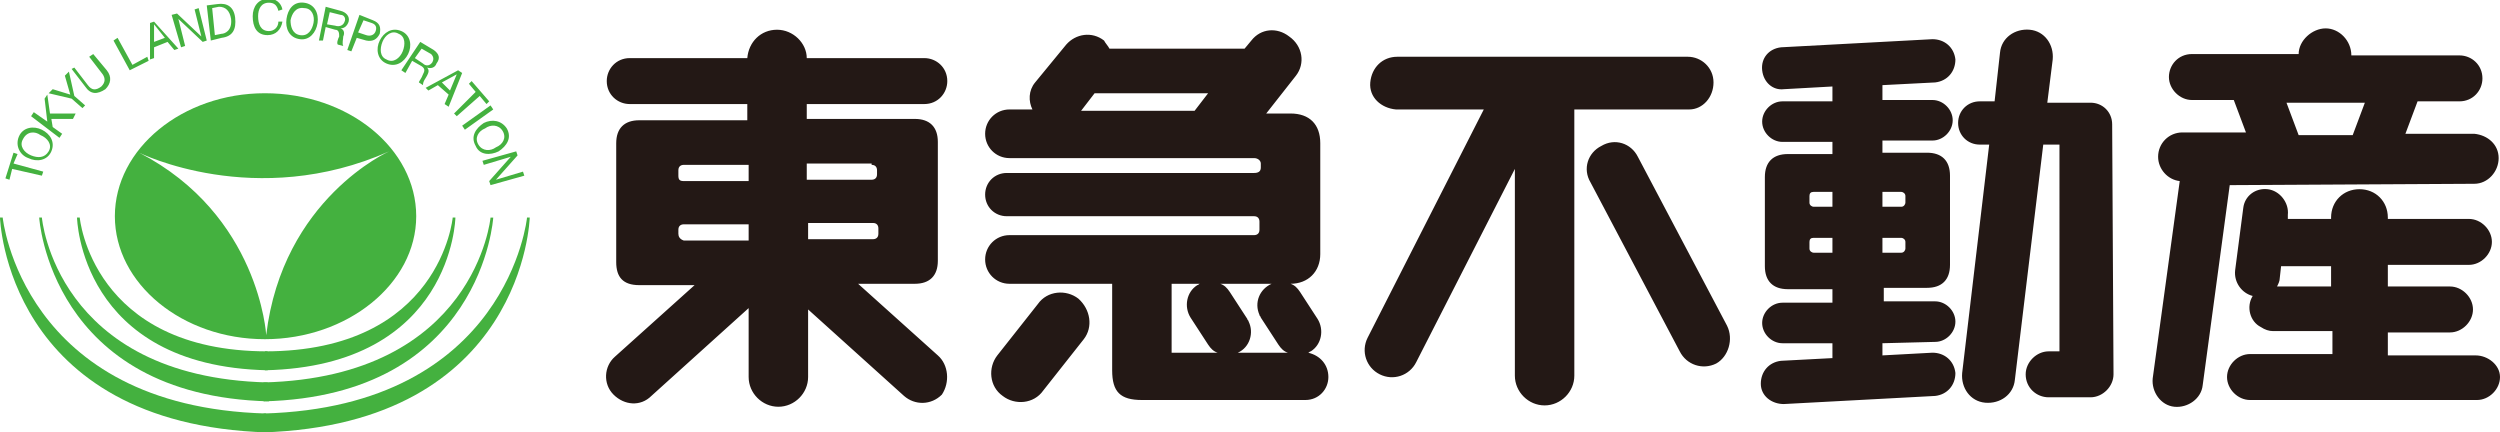 <?xml version="1.0" encoding="utf-8"?>
<!-- Generator: Adobe Illustrator 25.2.3, SVG Export Plug-In . SVG Version: 6.00 Build 0)  -->
<svg version="1.1" id="レイヤー_1" xmlns="http://www.w3.org/2000/svg" xmlns:xlink="http://www.w3.org/1999/xlink" x="0px"
	 y="0px" viewBox="0 0 185 32" style="enable-background:new 0 0 185 32;" xml:space="preserve">
<style type="text/css">
	.st0{fill:#44B13F;}
	.st1{fill:#231815;}
</style>
<path class="st0" d="M19.6,6.9C13.5,6.9,8.5,11,8.5,16s5,9.1,11.1,9.1S30.8,21,30.8,16S25.8,6.9,19.6,6.9L19.6,6.9z M19.7,24.8
	c0,0-0.5-8.9-9.4-13.5c0,0,8.6,4.3,18.5-0.1C28.8,11.2,20.9,14.7,19.7,24.8L19.7,24.8z"/>
<path class="st0" d="M19.8,26c-13,0-13.9-9.9-13.9-9.9H5.7c0,0,0.2,11,14.1,11.3"/>
<path class="st0" d="M19.8,28.3C4.1,27.9,3.1,16.1,3.1,16.1H2.9c0,0,0.8,13.2,17,13.6"/>
<path class="st0" d="M19.7,30.6C1.6,30.1,0.2,16.1,0.2,16.1H0c0,0,0.4,15.3,19.8,15.9"/>
<path class="st0" d="M19.5,30.6C37.6,30.1,39,16.1,39,16.1h0.2c0,0-0.4,15.3-19.8,15.9"/>
<path class="st0" d="M19.5,28.3c15.7-0.4,16.8-12.2,16.8-12.2h0.2c0,0-0.8,13.2-17,13.6"/>
<path class="st0" d="M19.6,26c13,0,13.9-9.9,13.9-9.9h0.2c0,0-0.2,11-14.1,11.3 M0.9,12.5l-0.2,0.8l-0.3-0.1L1,11.3l0.3,0.1L1,12.1
	l2.2,0.6L3.1,13L0.9,12.5L0.9,12.5z M1.4,10.1c0.3-0.7,1.1-0.8,1.7-0.5s1,0.9,0.7,1.6c-0.3,0.7-1.1,0.8-1.7,0.5
	C1.5,11.5,1.1,10.8,1.4,10.1L1.4,10.1z M3.6,11.2c0.3-0.5-0.1-1-0.6-1.2c-0.4-0.3-1-0.3-1.3,0.3c-0.3,0.5,0.1,1,0.6,1.2
	S3.3,11.7,3.6,11.2L3.6,11.2z M2.3,8.6l0.2-0.3l1,0.7L3.3,7.3L3.5,7l0.2,1.4h1.9L5.4,8.8H3.8l0.1,0.6l0.7,0.5l-0.2,0.3L2.3,8.6
	L2.3,8.6z M5.5,7.1l0.8,0.7L6.1,8L5.3,7.3L3.6,6.9l0.3-0.3L5.2,7L4.8,5.6l0.3-0.3L5.5,7.1L5.5,7.1L5.5,7.1z M7.9,5.2
	c0.4,0.5,0.3,1-0.1,1.4C7.2,7,6.7,7,6.3,6.4l-1-1.3L5.5,5l1,1.3c0.3,0.4,0.6,0.4,1,0.1c0.3-0.3,0.3-0.6,0.1-0.9l-1-1.3L6.9,4
	L7.9,5.2L7.9,5.2z M8.4,3l0.3-0.2l1.1,2l1.1-0.6L11,4.5L9.6,5.2L8.4,3L8.4,3z M11.1,1.7l0.3-0.1l1.8,2l-0.3,0.1l-0.5-0.6l-1,0.4v0.8
	l-0.3,0.1V1.7L11.1,1.7L11.1,1.7z M11.4,3.1l0.8-0.3l-0.8-1l0,0V3.1L11.4,3.1L11.4,3.1z M12.7,1.1L13.1,1l1.8,1.7l0,0l-0.5-2
	l0.3-0.1L15.3,3L15,3.1l-1.8-1.7l0,0l0.5,2l-0.3,0.1L12.7,1.1L12.7,1.1z M15.3,0.4l0.8-0.1c0.7-0.1,1.2,0.2,1.3,1
	c0.1,0.9-0.2,1.4-1,1.5L15.6,3L15.3,0.4L15.3,0.4z M15.9,2.6l0.5-0.1c0.2,0,0.8-0.2,0.7-1.1c-0.1-0.6-0.4-0.9-0.9-0.9l-0.5,0.1
	L15.9,2.6L15.9,2.6z M20.6,0.8c-0.1-0.4-0.3-0.6-0.7-0.6c-0.6,0-0.8,0.5-0.8,1c0,0.6,0.2,1.1,0.8,1.1c0.4,0,0.7-0.3,0.7-0.7h0.3
	c-0.1,0.6-0.5,1-1.1,1c-0.8,0-1.1-0.6-1.1-1.4c0-0.7,0.4-1.3,1.2-1.3c0.5,0,0.9,0.3,1,0.8L20.6,0.8L20.6,0.8z M22.5,0.2
	c0.8,0.1,1.1,0.8,1,1.5S22.9,3,22.2,2.9c-0.8-0.1-1.1-0.8-1-1.5C21.3,0.7,21.7,0.1,22.5,0.2L22.5,0.2z M22.2,2.6
	c0.6,0.1,0.9-0.4,1-0.9s-0.1-1.1-0.7-1.1c-0.6-0.1-0.9,0.4-1,0.9C21.5,1.9,21.6,2.5,22.2,2.6L22.2,2.6z M24.1,0.5l1.1,0.3
	c0.4,0.1,0.7,0.4,0.6,0.8c-0.1,0.3-0.3,0.5-0.6,0.5c0.3,0.1,0.3,0.4,0.2,0.6c0,0.2-0.1,0.5,0,0.7L25,3.3c-0.1-0.1,0-0.4,0.1-0.6
	c0-0.2,0-0.5-0.3-0.5L24.1,2l-0.2,1h-0.3L24.1,0.5z M24.8,1.9c0.3,0.1,0.6,0,0.7-0.3c0.1-0.2,0-0.5-0.3-0.5l-0.8-0.2l-0.2,0.9
	L24.8,1.9L24.8,1.9L24.8,1.9z M26.6,1.1l1,0.4c0.5,0.2,0.6,0.5,0.5,1c-0.2,0.4-0.5,0.6-1,0.5l-0.7-0.2l-0.4,1l-0.3-0.1L26.6,1.1z
	 M26.5,2.4l0.6,0.2c0.3,0.1,0.6,0,0.7-0.3s0-0.5-0.3-0.6l-0.6-0.2L26.5,2.4L26.5,2.4L26.5,2.4z M29.7,2.3c0.7,0.3,0.8,1.1,0.5,1.7
	s-0.9,1-1.6,0.7S27.8,3.6,28.1,3C28.4,2.4,29,2,29.7,2.3L29.7,2.3z M28.6,4.4c0.5,0.3,1-0.1,1.2-0.6s0.2-1.1-0.3-1.3
	c-0.5-0.3-1,0.1-1.2,0.6C28.1,3.6,28.1,4.2,28.6,4.4L28.6,4.4L28.6,4.4z M31.1,3.1l1,0.6c0.4,0.3,0.5,0.6,0.2,1
	C32.2,5,31.9,5.1,31.6,5c0.2,0.2,0.1,0.4,0,0.6S31.3,6,31.3,6.3L31,6.1c0-0.1,0.2-0.3,0.3-0.6c0.1-0.2,0.2-0.4-0.1-0.6l-0.7-0.4
	L30,5.4l-0.3-0.2L31.1,3.1L31.1,3.1z M31.3,4.7c0.2,0.2,0.5,0.2,0.7-0.1c0.1-0.2,0.1-0.4-0.1-0.6l-0.7-0.4l-0.5,0.7L31.3,4.7
	L31.3,4.7z M33.9,5.2l0.3,0.2l-1,2.5l-0.3-0.2L33.2,7l-0.8-0.7l-0.7,0.4l-0.2-0.2L33.9,5.2L33.9,5.2z M32.7,6.1l0.6,0.6l0.5-1.2l0,0
	L32.7,6.1z M35.2,6.8l-0.5-0.6L34.9,6l1.3,1.5L36,7.7l-0.5-0.6l-1.7,1.5l-0.2-0.2L35.2,6.8L35.2,6.8L35.2,6.8z M36.3,7.8l0.2,0.3
	l-2.1,1.5l-0.2-0.3L36.3,7.8L36.3,7.8z M37.5,9.5c0.4,0.7,0,1.3-0.6,1.7c-0.6,0.3-1.4,0.3-1.7-0.4c-0.4-0.7,0-1.3,0.6-1.7
	C36.4,8.8,37.1,8.9,37.5,9.5L37.5,9.5z M35.4,10.7c0.3,0.5,0.9,0.5,1.3,0.2c0.5-0.2,0.8-0.7,0.5-1.2s-0.9-0.5-1.3-0.2
	C35.4,9.7,35.1,10.2,35.4,10.7z M38.2,11.2l0.1,0.3l-1.6,1.8l2-0.6l0.1,0.3l-2.5,0.7l-0.1-0.3l1.6-1.8l-2,0.6l-0.1-0.3L38.2,11.2
	L38.2,11.2z"/>
<path class="st1" d="M143.2,25.3c0.8,0,1.5-0.7,1.5-1.5s-0.7-1.5-1.5-1.5h-3.8v-1h3.2c1.1,0,1.7-0.6,1.7-1.7V13
	c0-1.1-0.6-1.7-1.7-1.7h-3.3v-0.9h3.7c0.8,0,1.5-0.7,1.5-1.5s-0.7-1.5-1.5-1.5h-3.7V6.3l3.9-0.2c0.9-0.1,1.5-0.8,1.5-1.7
	c-0.1-0.9-0.8-1.5-1.7-1.5l-11.2,0.6c-0.9,0.1-1.5,0.8-1.4,1.7s0.8,1.5,1.6,1.4l3.6-0.2v1.1h-3.7c-0.8,0-1.5,0.7-1.5,1.5
	s0.7,1.5,1.5,1.5h3.7v0.9h-3.3c-1.1,0-1.7,0.6-1.7,1.7v6.6c0,1.1,0.6,1.7,1.7,1.7h3.3v1h-3.7c-0.8,0-1.5,0.7-1.5,1.5
	s0.7,1.5,1.5,1.5h3.7v1.1l-3.8,0.2c-0.9,0.1-1.5,0.8-1.5,1.7s0.8,1.5,1.7,1.5l0,0l11.2-0.6c0.9-0.1,1.5-0.8,1.5-1.7
	c-0.1-0.9-0.8-1.5-1.7-1.5l0,0l-3.7,0.2v-0.9L143.2,25.3L143.2,25.3L143.2,25.3z M139.3,14.2h1.4c0.1,0,0.3,0.1,0.3,0.3V15
	c0,0.1-0.1,0.3-0.3,0.3l0,0h-1.4V14.2L139.3,14.2z M139.3,17.6h1.4c0.1,0,0.3,0.1,0.3,0.3v0.5c0,0.1-0.1,0.3-0.3,0.3l0,0h-1.4V17.6
	L139.3,17.6z M135.6,18.7h-1.4c-0.1,0-0.3-0.1-0.3-0.3l0,0v-0.5c0-0.2,0.1-0.3,0.3-0.3h1.4C135.6,17.6,135.6,18.7,135.6,18.7z
	 M135.6,15.3h-1.4c-0.1,0-0.3-0.1-0.3-0.3l0,0v-0.5c0-0.2,0.1-0.3,0.3-0.3h1.4V15.3L135.6,15.3z M156.3,9.2L156.3,9.2
	c0-0.9-0.7-1.6-1.6-1.6l0,0h-3.2l0.4-3.2c0.1-1.1-0.6-2.1-1.7-2.2c-1.1-0.1-2.1,0.6-2.2,1.7l-0.4,3.6h-1.1c-0.9,0-1.6,0.7-1.6,1.6
	l0,0c0,0.9,0.7,1.6,1.6,1.6l0,0h0.7l-2,16.9c-0.1,1.1,0.6,2.1,1.7,2.2c1.1,0.1,2.1-0.6,2.2-1.7l2.1-17.4h1.2V26h-0.8
	c-0.9,0-1.7,0.8-1.7,1.7l0,0c0,1,0.8,1.7,1.7,1.7h3.1c0.9,0,1.7-0.8,1.7-1.7L156.3,9.2L156.3,9.2z M69.4,26.3L63.5,21h4.2
	c1.1,0,1.7-0.6,1.7-1.7v-8.8c0-1.1-0.6-1.7-1.7-1.7h-8V7.7h8.7c1,0,1.7-0.8,1.7-1.7c0-1-0.8-1.7-1.7-1.7h-8.7c0-1.1-1-2.1-2.2-2.1
	s-2.1,0.9-2.2,2.1h-8.7c-1,0-1.7,0.8-1.7,1.7c0,1,0.8,1.7,1.7,1.7h8.7v1.2h-8c-1.1,0-1.7,0.6-1.7,1.7v8.8c0,1.1,0.5,1.7,1.7,1.7h4.1
	l-5.9,5.3c-0.8,0.7-0.9,2-0.1,2.8s2,0.9,2.8,0.1l7.2-6.5v5.1c0,1.2,1,2.2,2.2,2.2s2.2-1,2.2-2.2v-5l7.1,6.4c0.8,0.7,2,0.7,2.8-0.1
	C70.3,28.3,70.2,27,69.4,26.3L69.4,26.3z M65,17.3c0,0.3-0.2,0.4-0.4,0.4h-4.8v-1.2h4.8c0.3,0,0.4,0.2,0.4,0.4V17.3L65,17.3z
	 M64.5,12.2c0.3,0,0.4,0.2,0.4,0.4v0.3c0,0.3-0.2,0.4-0.4,0.4h-4.8v-1.2h4.8V12.2z M50.2,12.6c0-0.3,0.2-0.4,0.4-0.4h4.8v1.2h-4.8
	c-0.3,0-0.4-0.1-0.4-0.4C50.2,12.9,50.2,12.6,50.2,12.6z M50.2,17.3V17c0-0.3,0.2-0.4,0.4-0.4h4.8v1.2h-4.8
	C50.3,17.7,50.2,17.5,50.2,17.3z M79.8,22.1c-0.9-0.7-2.3-0.6-3,0.4l0,0l-3,3.8c-0.7,0.9-0.6,2.3,0.4,3c0.9,0.7,2.3,0.6,3-0.4l0,0
	l3-3.8C80.9,24.2,80.7,22.9,79.8,22.1L79.8,22.1L79.8,22.1L79.8,22.1z M96.8,26.1c0.1,0,0.1-0.1,0.2-0.1c0.8-0.5,1-1.6,0.5-2.4
	l-1.3-2c-0.2-0.3-0.4-0.5-0.7-0.6c1.3,0,2.2-0.9,2.2-2.2v-8.2c0-1.4-0.8-2.2-2.2-2.2h-1.8l2.2-2.8c0.7-0.9,0.5-2.2-0.5-2.9
	C94.5,2,93.3,2.1,92.6,3l-0.5,0.6h-10C82,3.4,81.8,3.2,81.7,3c-0.9-0.7-2.1-0.5-2.8,0.3l0,0l-2.3,2.8c-0.5,0.6-0.5,1.4-0.2,2h-1.7
	c-1,0-1.8,0.8-1.8,1.8s0.8,1.8,1.8,1.8h18.1c0.3,0,0.5,0.2,0.5,0.4v0.3c0,0.3-0.2,0.4-0.5,0.4H74.5c-0.9,0-1.6,0.7-1.6,1.6
	c0,0.9,0.7,1.6,1.6,1.6h18.3c0.3,0,0.4,0.2,0.4,0.4V17c0,0.3-0.2,0.4-0.4,0.4H74.7c-1,0-1.8,0.8-1.8,1.8l0,0c0,1,0.8,1.8,1.8,1.8
	h7.6v6.4c0,1.6,0.6,2.2,2.2,2.2h12.1c1,0,1.7-0.8,1.7-1.7C98.3,27,97.7,26.3,96.8,26.1L96.8,26.1z M88.4,8.2L88.4,8.2H80l1-1.3h8.4
	L88.4,8.2L88.4,8.2z M86.7,26.1V21h2.1c-0.1,0-0.1,0.1-0.2,0.1c-0.8,0.5-1,1.6-0.5,2.4l0,0l1.3,2c0.2,0.3,0.4,0.5,0.7,0.6H86.7z
	 M91.6,26.1c0.9-0.4,1.2-1.5,0.8-2.3c0-0.1-0.1-0.1-0.1-0.2l-1.3-2c-0.2-0.3-0.4-0.5-0.7-0.6h3.8c-0.9,0.4-1.3,1.4-0.9,2.3
	c0,0.1,0.1,0.1,0.1,0.2l1.3,2c0.2,0.3,0.4,0.5,0.7,0.6H91.6z M126.8,6.1c0-1.1-0.9-1.9-1.9-1.9h-21.5c-1.1,0-1.9,0.8-2,1.9
	s0.8,1.9,1.9,2h0.1h6.4L101.2,25c-0.5,1-0.1,2.2,0.9,2.7s2.2,0.1,2.7-0.9l7.3-14.3v15.3c0,1.2,1,2.2,2.2,2.2s2.2-1,2.2-2.2l0,0V8.1
	h8.5C126,8.1,126.8,7.2,126.8,6.1L126.8,6.1z M127.8,24.1l-6.6-12.5c-0.5-1-1.7-1.4-2.7-0.8c-1,0.5-1.4,1.7-0.8,2.7l6.6,12.5
	c0.5,1,1.7,1.4,2.7,0.9l0,0C127.9,26.4,128.3,25.1,127.8,24.1C127.7,24.1,127.8,24.1,127.8,24.1z M183.1,13.6c1,0,1.8-0.9,1.8-1.9
	s-0.8-1.7-1.8-1.8H178l0.9-2.4h3.1c1,0,1.7-0.8,1.7-1.7c0-1-0.8-1.7-1.7-1.7h-8l0,0c0-1.1-0.9-2-1.9-2s-2,0.9-2,1.9l0,0h-7.9
	c-1,0-1.7,0.8-1.7,1.7s0.8,1.7,1.7,1.7h3.1l0.9,2.4h-4.7c-1,0-1.8,0.8-1.8,1.8c0,0.9,0.7,1.7,1.6,1.8l-2,14.6c-0.1,1,0.6,2,1.6,2.1
	s2-0.6,2.1-1.6l2-14.8L183.1,13.6L183.1,13.6z M175,7.6l-0.9,2.4h-4l-0.9-2.4H175L175,7.6z M183.2,26.3h-6.5v-1.7h4.6
	c0.9,0,1.7-0.8,1.7-1.7s-0.8-1.7-1.7-1.7h-4.6v-1.6h6c0.9,0,1.7-0.8,1.7-1.7s-0.8-1.7-1.7-1.7l0,0h-6v-0.1c0-1.2-0.9-2.1-2.1-2.1
	l0,0c-1.2,0-2.1,0.9-2.1,2.1l0,0v0.1h-3.2v-0.3c0.1-0.9-0.6-1.8-1.5-1.9c-0.9-0.1-1.7,0.5-1.8,1.4l-0.6,4.6
	c-0.1,0.9,0.5,1.7,1.3,1.9c-0.5,0.8-0.2,1.9,0.6,2.3c0.3,0.2,0.6,0.3,0.9,0.3h4.4v1.7h-6.1c-0.9,0-1.7,0.8-1.7,1.7s0.8,1.7,1.7,1.7
	h16.8c0.9,0,1.7-0.8,1.7-1.7S184.1,26.3,183.2,26.3L183.2,26.3L183.2,26.3z M172.5,21.2h-4c0.1-0.2,0.2-0.4,0.2-0.6l0.1-0.9h3.7
	V21.2L172.5,21.2L172.5,21.2z"/>
</svg>
